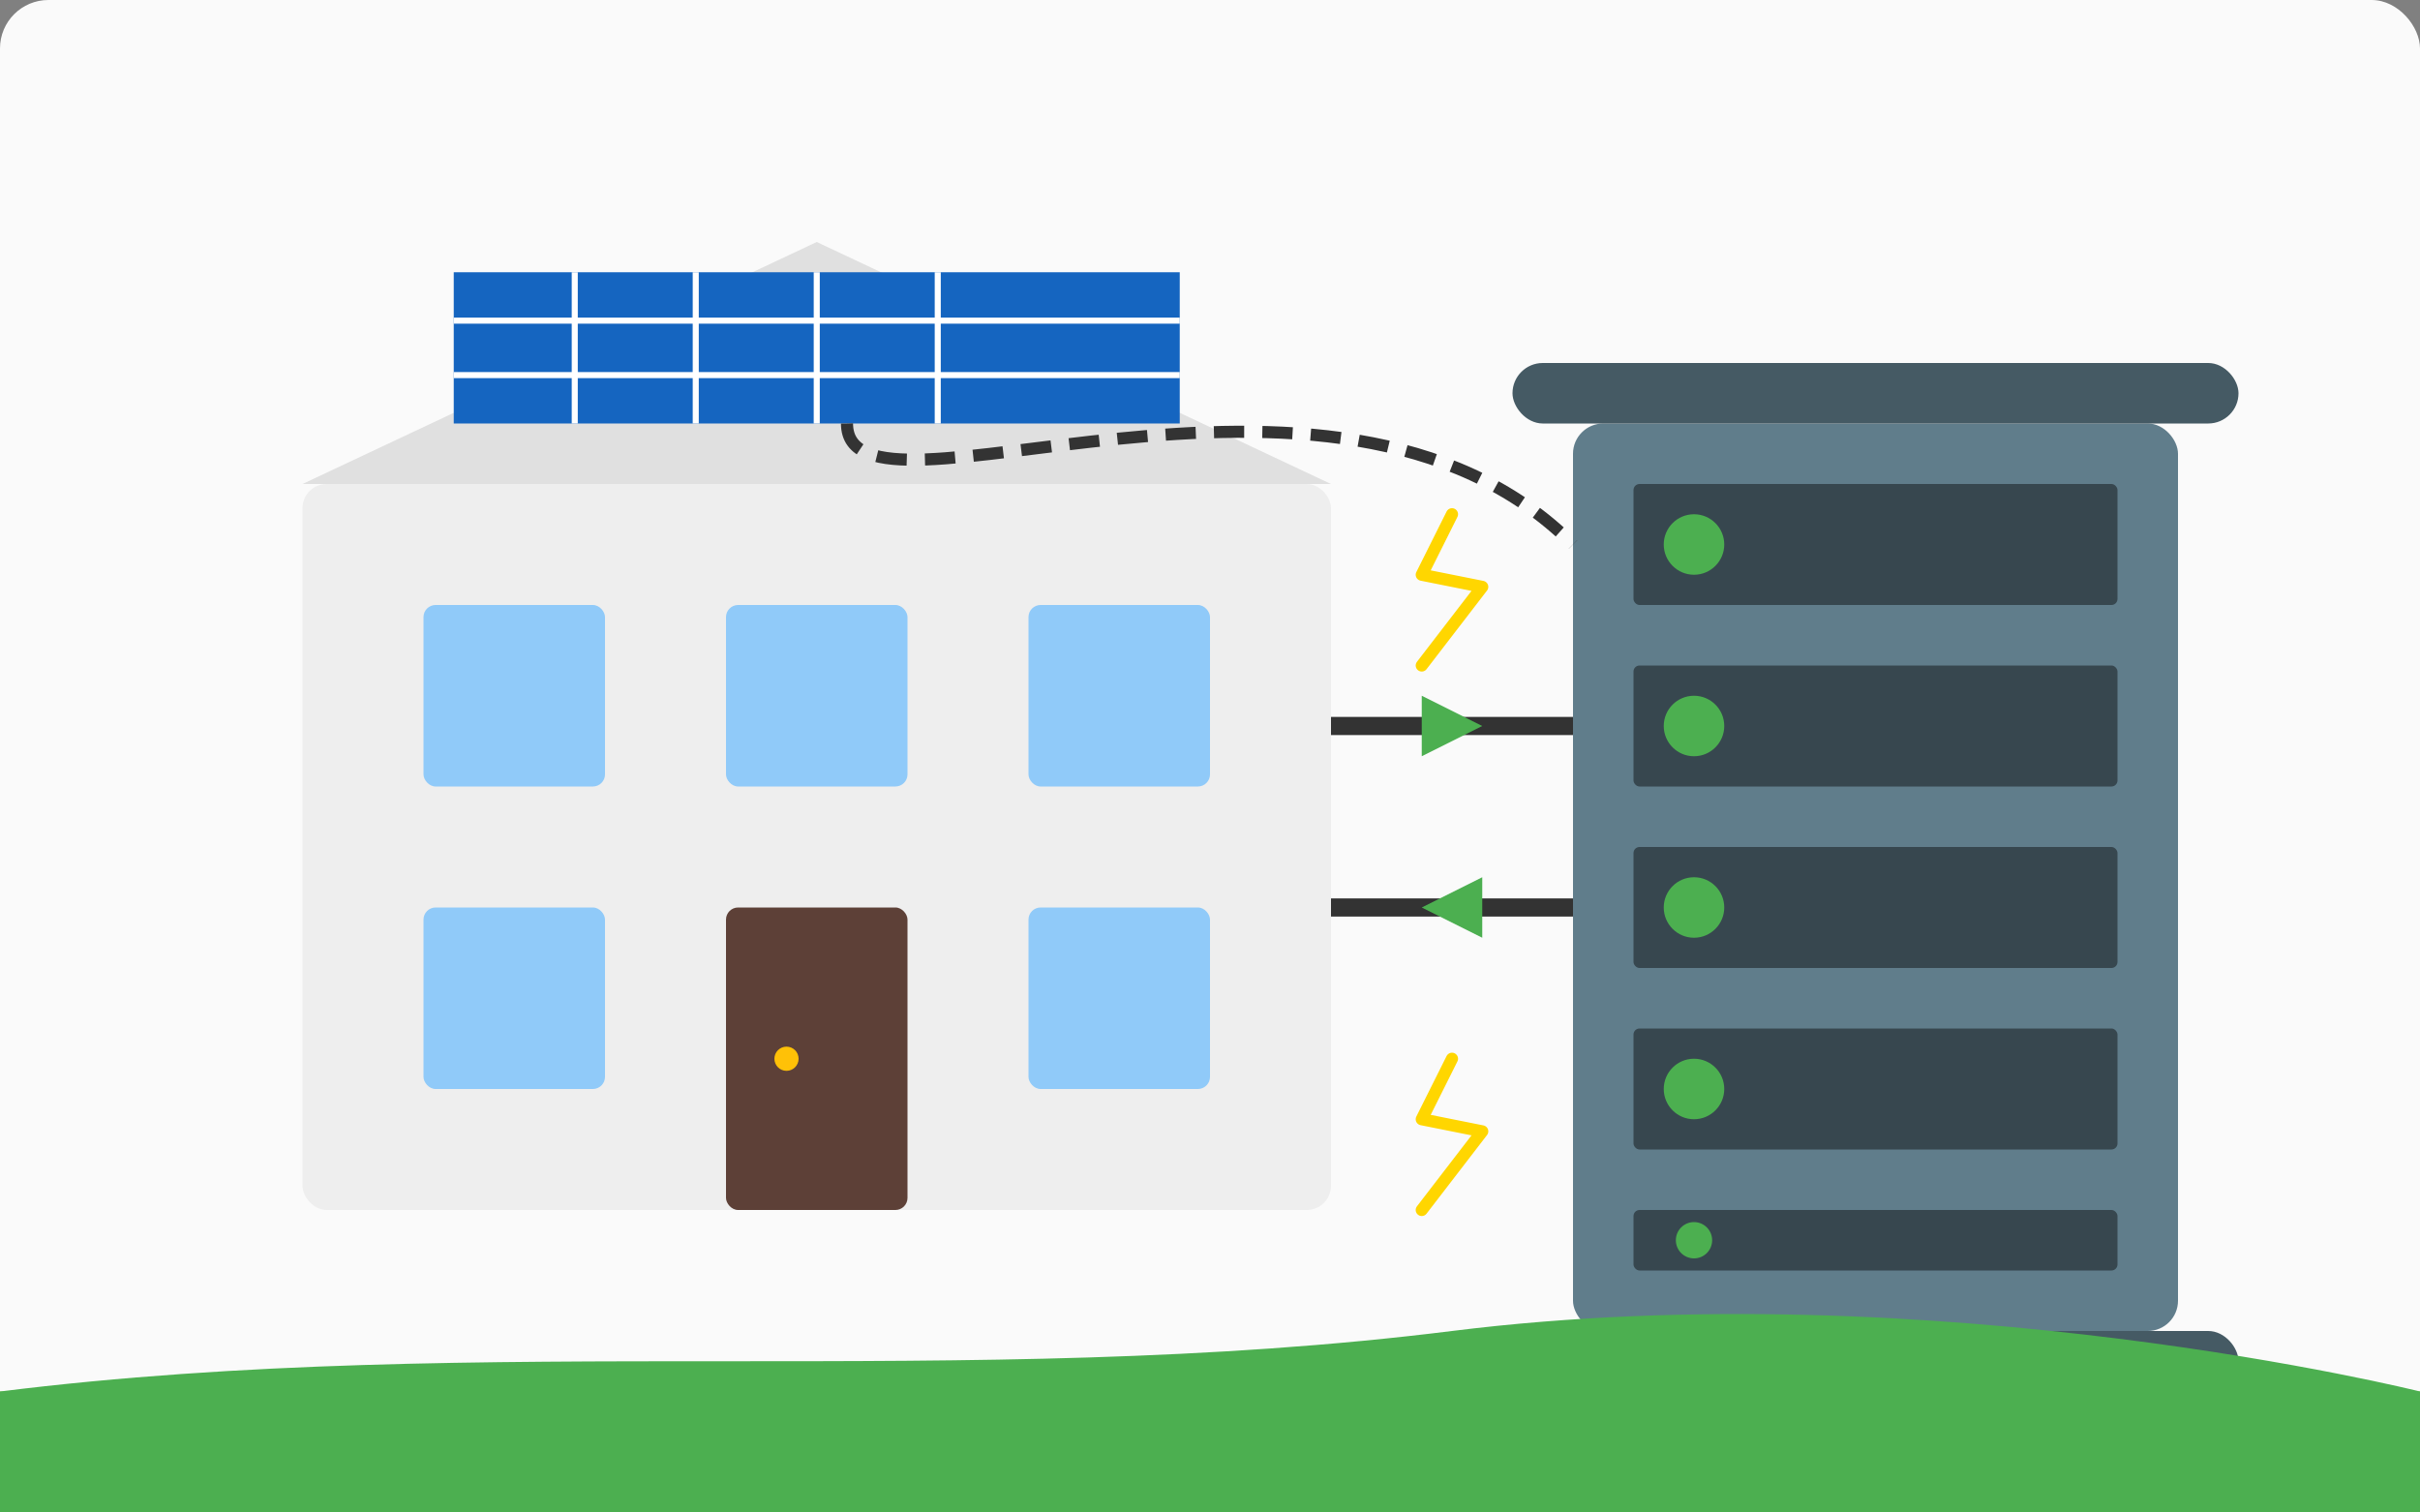 <?xml version="1.0" encoding="UTF-8"?>
<svg width="400" height="250" viewBox="0 0 400 250" xmlns="http://www.w3.org/2000/svg">
  <rect x="0" y="0" width="400" height="250" fill="#808080" stroke="none"/>
  <g fill="none" fill-rule="evenodd">
    <rect fill="#FAFAFA" width="400" height="250" rx="8"/>
    
    <!-- Дом -->
    <rect fill="#EEEEEE" x="50" y="80" width="170" height="120" rx="4"/>
    <polygon fill="#E0E0E0" points="50,80 135,40 220,80"/>
    
    <!-- Окна -->
    <rect fill="#90CAF9" x="70" y="100" width="30" height="30" rx="2"/>
    <rect fill="#90CAF9" x="120" y="100" width="30" height="30" rx="2"/>
    <rect fill="#90CAF9" x="170" y="100" width="30" height="30" rx="2"/>
    <rect fill="#90CAF9" x="70" y="150" width="30" height="30" rx="2"/>
    <rect fill="#90CAF9" x="170" y="150" width="30" height="30" rx="2"/>
    
    <!-- Дверь -->
    <rect fill="#5D4037" x="120" y="150" width="30" height="50" rx="2"/>
    <circle fill="#FFC107" cx="130" cy="175" r="2"/>
    
    <!-- Батарея/Магазин энергии -->
    <rect fill="#607D8B" x="260" y="70" width="100" height="150" rx="5"/>
    <rect fill="#455A64" x="250" y="60" width="120" height="10" rx="5"/>
    <rect fill="#455A64" x="250" y="220" width="120" height="10" rx="5"/>
    
    <!-- Элементы батареи -->
    <rect fill="#37474F" x="270" y="80" width="80" height="20" rx="1"/>
    <rect fill="#37474F" x="270" y="110" width="80" height="20" rx="1"/>
    <rect fill="#37474F" x="270" y="140" width="80" height="20" rx="1"/>
    <rect fill="#37474F" x="270" y="170" width="80" height="20" rx="1"/>
    <rect fill="#37474F" x="270" y="200" width="80" height="10" rx="1"/>
    
    <!-- Индикаторы на батарее -->
    <circle fill="#4CAF50" cx="280" cy="90" r="5"/>
    <circle fill="#4CAF50" cx="280" cy="120" r="5"/>
    <circle fill="#4CAF50" cx="280" cy="150" r="5"/>
    <circle fill="#4CAF50" cx="280" cy="180" r="5"/>
    <circle fill="#4CAF50" cx="280" cy="205" r="3"/>
    
    <!-- Кабели/связь между домом и батареей -->
    <path d="M220,120 L260,120" stroke="#333" stroke-width="3"/>
    <path d="M220,150 L260,150" stroke="#333" stroke-width="3"/>
    
    <!-- Стрелки для обозначения потока энергии -->
    <path d="M235,115 L245,120 L235,125" fill="#4CAF50"/>
    <path d="M245,145 L235,150 L245,155" fill="#4CAF50"/>
    
    <!-- Солнечные панели на крыше -->
    <rect fill="#1565C0" x="75" y="45" width="120" height="25"/>
    <path d="M95,45 L95,70" stroke="#FFF" stroke-width="1"/>
    <path d="M115,45 L115,70" stroke="#FFF" stroke-width="1"/>
    <path d="M135,45 L135,70" stroke="#FFF" stroke-width="1"/>
    <path d="M155,45 L155,70" stroke="#FFF" stroke-width="1"/>
    <path d="M75,53 L195,53" stroke="#FFF" stroke-width="1"/>
    <path d="M75,62 L195,62" stroke="#FFF" stroke-width="1"/>
    
    <!-- Кабель от панелей к батарее -->
    <path d="M140,70 C140,90 220,50 260,90" stroke="#333" stroke-width="2" stroke-dasharray="5,3"/>
    
    <!-- Символы электричества -->
    <path d="M240,85 L235,95 L245,97 L235,110" stroke="#FFD600" stroke-width="2" stroke-linecap="round" stroke-linejoin="round"/>
    <path d="M240,175 L235,185 L245,187 L235,200" stroke="#FFD600" stroke-width="2" stroke-linecap="round" stroke-linejoin="round"/>
    
    <!-- Земля/основание -->
    <rect fill="#8BC34A" x="0" y="230" width="400" height="20"/>
    <path d="M0,230 C80,220 160,230 240,220 C320,210 400,230 400,230 L400,250 L0,250 Z" fill="#4CAF50"/>
  </g>
</svg>